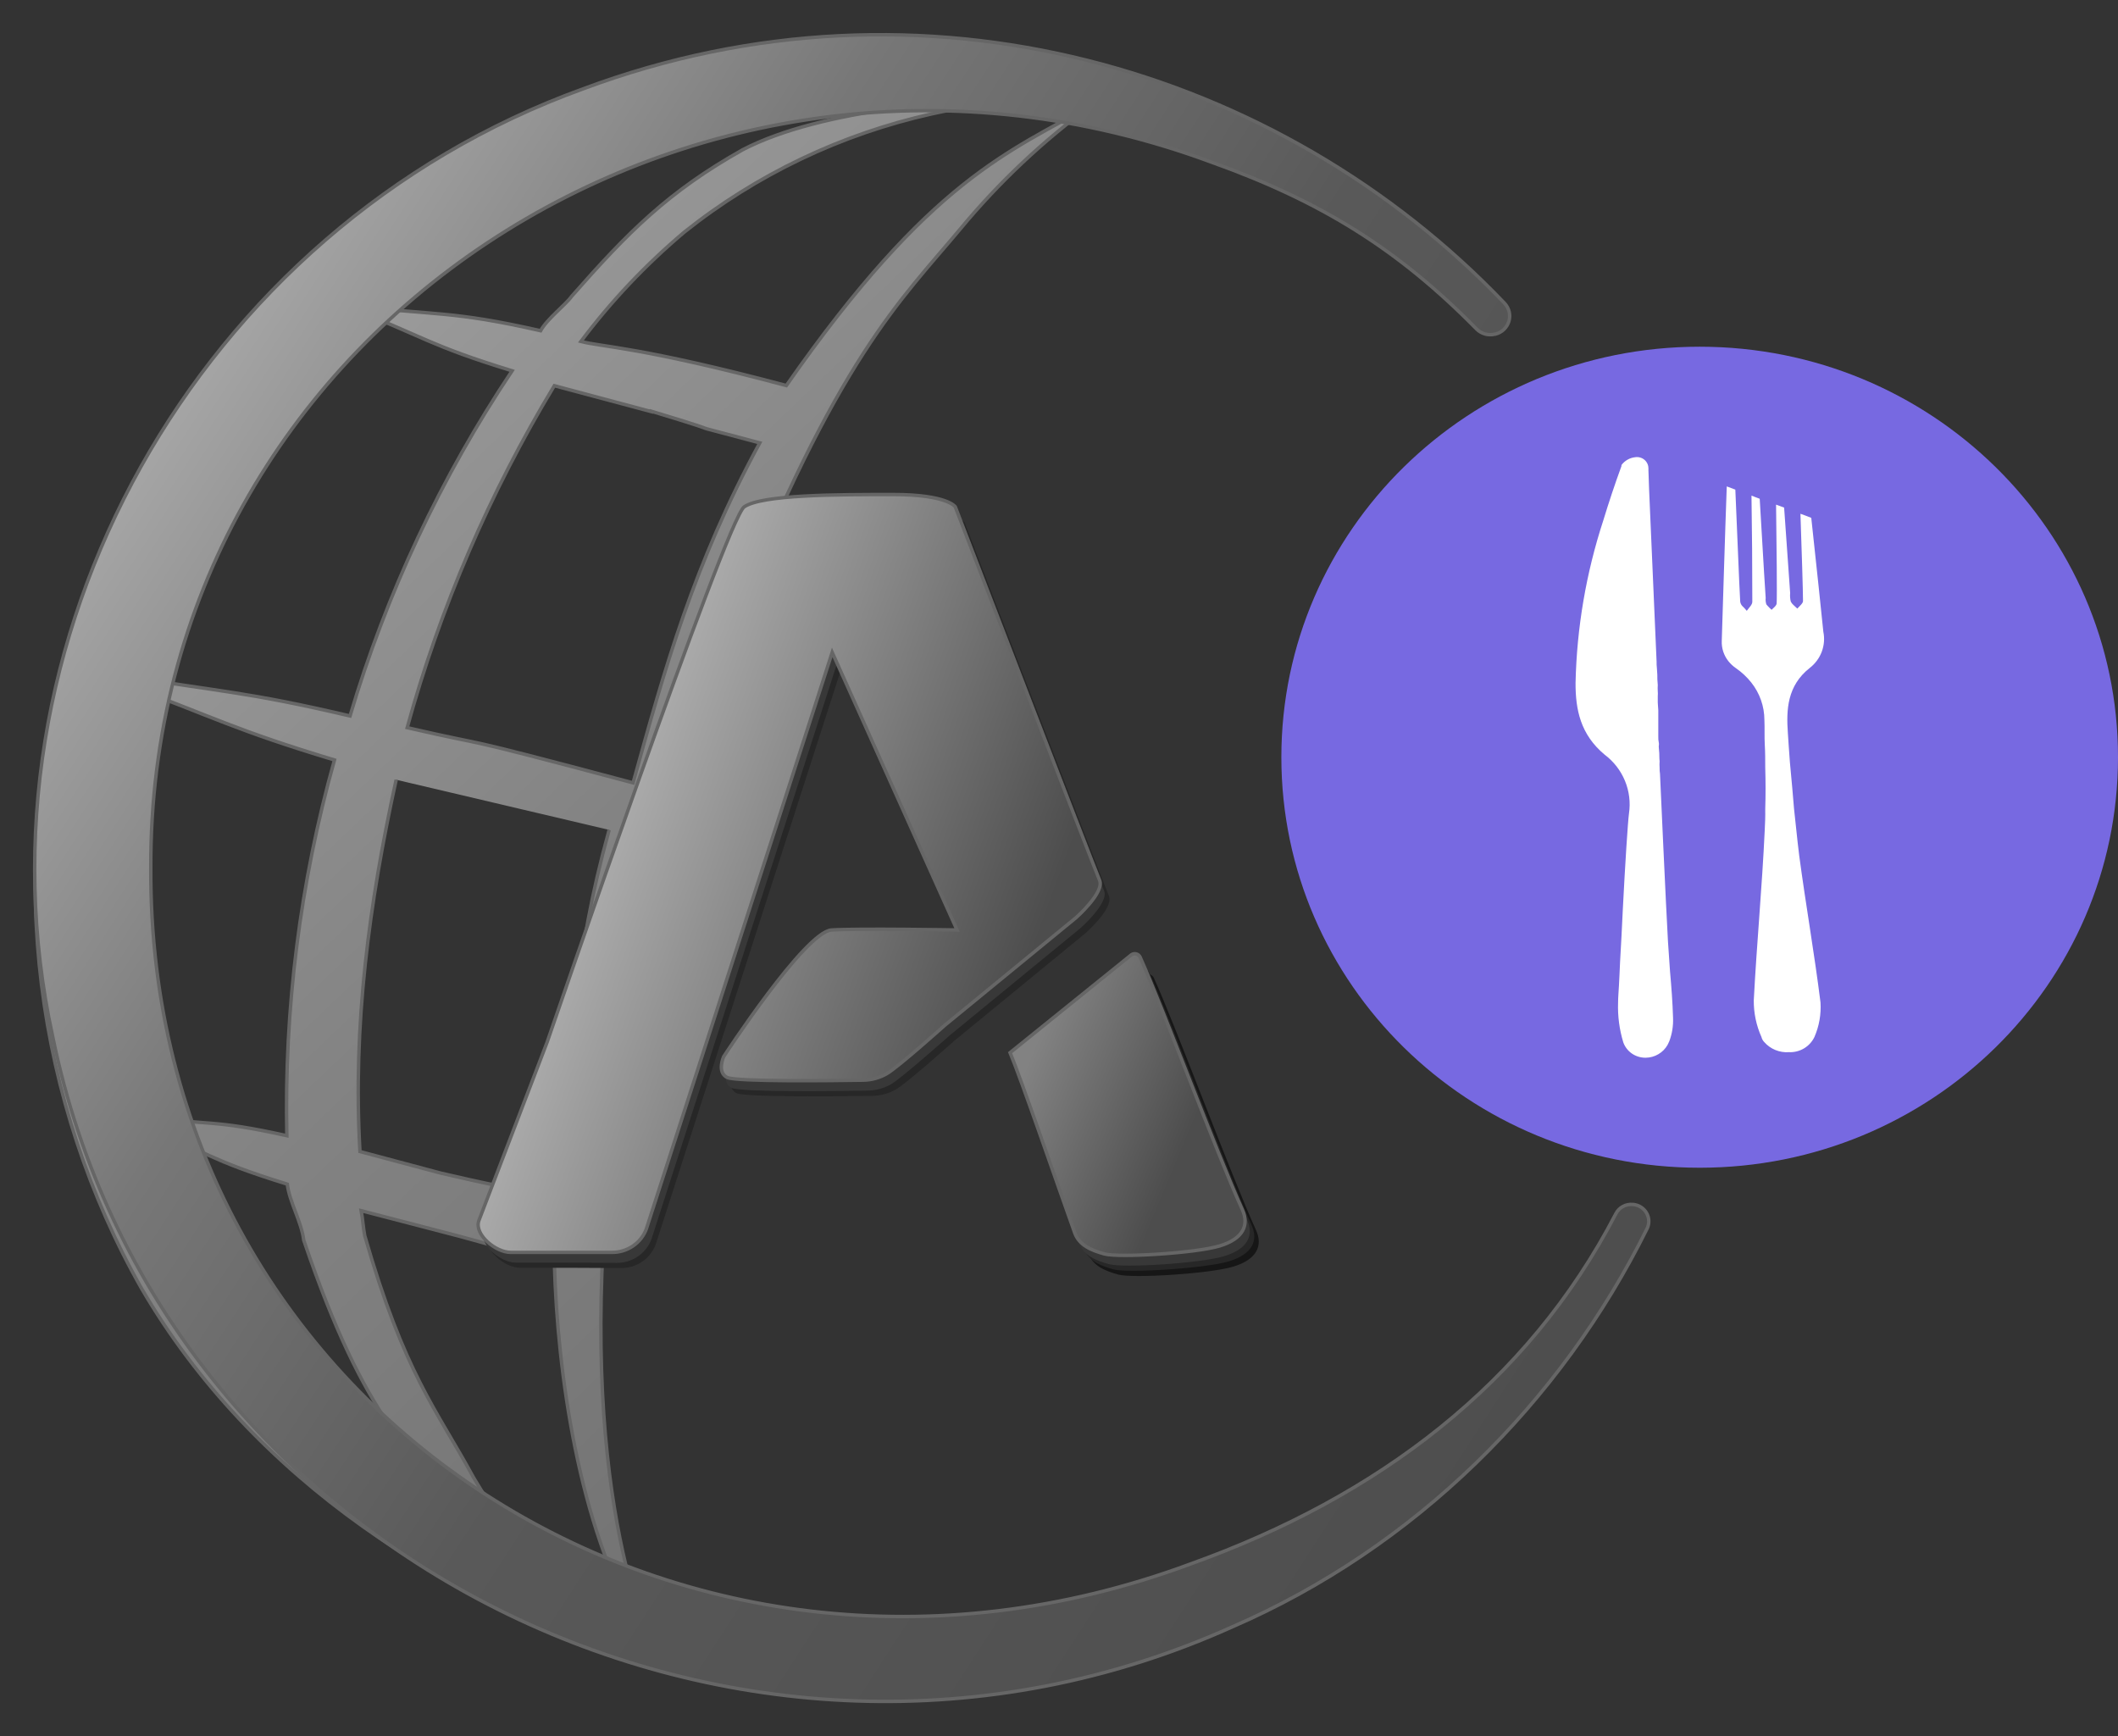 <svg width="61" height="50" viewBox="0 0 61 50" fill="none" xmlns="http://www.w3.org/2000/svg">
<rect x="0" y="0" width="61" height="50" fill="#333333" stroke="none"/>
<g clip-path="url(#clip0_487_50)">
<path d="M48.952 33.63C55.606 33.63 61 28.337 61 21.808C61 15.278 55.606 9.985 48.952 9.985C42.298 9.985 36.904 15.278 36.904 21.808C36.904 28.337 42.298 33.63 48.952 33.63Z" fill="#7769E1"/>
<path d="M46.752 30.019C46.639 29.648 46.588 29.261 46.602 28.874C46.602 28.733 46.617 28.568 46.627 28.381C46.636 28.194 46.65 27.949 46.659 27.708C46.685 27.241 46.716 26.713 46.738 26.196C46.804 24.899 46.884 23.655 46.916 23.427C46.963 23.109 46.923 22.785 46.8 22.487C46.677 22.189 46.475 21.929 46.215 21.734C45.517 21.152 45.375 20.436 45.377 19.668C45.412 18.078 45.681 16.502 46.176 14.988C46.336 14.462 46.512 13.936 46.701 13.417C46.699 13.413 46.697 13.409 46.697 13.404C46.697 13.399 46.699 13.395 46.701 13.391C46.747 13.329 46.806 13.277 46.875 13.238C46.943 13.199 47.019 13.175 47.097 13.167C47.145 13.16 47.194 13.163 47.24 13.177C47.286 13.19 47.329 13.213 47.365 13.245C47.401 13.276 47.429 13.315 47.449 13.359C47.468 13.402 47.477 13.449 47.475 13.497C47.475 13.497 47.486 13.497 47.475 13.515C47.475 13.765 47.592 16.228 47.711 19.05C47.711 19.113 47.711 19.176 47.72 19.245L47.732 19.43C47.732 19.523 47.732 19.616 47.745 19.727C47.741 19.788 47.741 19.85 47.745 19.912C47.749 19.956 47.749 20.001 47.745 20.046C47.745 20.108 47.745 20.166 47.745 20.231C47.745 20.296 47.758 20.375 47.76 20.455C47.762 20.535 47.76 20.577 47.76 20.64C47.76 20.703 47.76 20.735 47.76 20.783C47.76 20.831 47.76 20.9 47.76 20.968C47.76 21.037 47.76 21.126 47.76 21.204C47.76 21.282 47.76 21.32 47.773 21.378C47.786 21.435 47.773 21.463 47.773 21.502C47.773 21.541 47.785 21.622 47.788 21.687C47.792 21.752 47.788 21.845 47.798 21.923C47.793 21.984 47.793 22.046 47.798 22.108C47.796 22.167 47.8 22.226 47.809 22.284C47.87 23.672 47.934 24.984 47.981 25.99C48.002 26.431 48.023 26.809 48.039 27.117C48.053 27.332 48.064 27.506 48.075 27.641L48.098 27.977C48.138 28.425 48.172 28.866 48.185 29.316C48.194 29.545 48.158 29.773 48.077 29.987C48.058 30.023 48.047 30.054 48.028 30.091C47.965 30.203 47.873 30.296 47.761 30.361C47.65 30.427 47.522 30.461 47.392 30.462C47.251 30.462 47.114 30.42 46.999 30.341C46.885 30.261 46.798 30.149 46.752 30.019Z" fill="white"/>
<path d="M50.287 17.566L50.308 17.592C50.368 17.505 50.472 17.416 50.468 17.325C50.468 16.306 50.46 15.289 50.444 14.273C50.523 14.306 50.606 14.336 50.681 14.364C50.74 15.315 50.789 16.263 50.853 17.22C50.846 17.282 50.853 17.345 50.872 17.405L50.903 17.442C50.94 17.484 50.981 17.524 51.023 17.562C51.074 17.507 51.165 17.446 51.169 17.377C51.182 17.155 51.169 15.72 51.152 14.533L51.384 14.618C51.444 15.439 51.501 16.265 51.558 17.081C51.55 17.162 51.556 17.244 51.575 17.323C51.587 17.34 51.597 17.357 51.607 17.375C51.65 17.427 51.716 17.479 51.764 17.527C51.828 17.455 51.93 17.375 51.928 17.308C51.928 17.021 51.89 15.848 51.854 14.796C51.962 14.833 52.064 14.873 52.166 14.914C52.306 16.197 52.466 17.724 52.513 18.191C52.553 18.384 52.537 18.584 52.468 18.769C52.399 18.953 52.278 19.116 52.12 19.238C51.471 19.751 51.444 20.442 51.492 21.113C51.511 21.389 51.528 21.669 51.55 21.945L51.618 22.686C51.648 23.088 51.686 23.485 51.733 23.883C51.758 24.145 51.79 24.393 51.82 24.65C52.009 26.062 52.257 27.467 52.432 28.872C52.453 29.212 52.393 29.552 52.257 29.865C52.191 30.002 52.087 30.116 51.955 30.194C51.824 30.272 51.672 30.309 51.518 30.302C51.386 30.311 51.254 30.289 51.131 30.239C51.009 30.189 50.9 30.111 50.814 30.013C50.773 29.972 50.745 29.921 50.731 29.865C50.582 29.532 50.507 29.172 50.51 28.809C50.595 27.176 50.749 25.553 50.825 23.92C50.836 23.716 50.844 23.507 50.84 23.305C50.853 22.905 50.852 22.497 50.84 22.099C50.84 21.884 50.84 21.663 50.827 21.446C50.814 21.23 50.827 20.966 50.816 20.731C50.815 20.342 50.682 19.963 50.438 19.656C50.314 19.5 50.168 19.363 50.004 19.249C49.918 19.191 49.841 19.12 49.777 19.039C49.646 18.873 49.579 18.666 49.588 18.456C49.613 17.688 49.684 15.294 49.732 14.008C49.817 14.038 49.894 14.071 49.979 14.101C50.028 15.17 50.089 16.825 50.119 17.322C50.124 17.368 50.144 17.412 50.175 17.448C50.219 17.49 50.257 17.529 50.287 17.566Z" fill="white"/>
</g>
<path d="M31.472 3.006C29.075 4.373 26.804 5.146 22.647 11.103C18.471 9.991 17.314 9.989 16.73 9.834C17.597 8.679 18.594 7.624 19.703 6.689C21.782 5.028 24.225 3.861 26.84 3.279C28.439 2.925 29.929 2.791 31.265 3.091C25.368 1.421 18.808 2.148 13.246 5.12C7.799 8.026 3.655 13.156 1.905 19.127C0.154 25.097 1.032 31.761 4.09 37.13C7.242 42.52 12.92 46.346 19.034 47.972C19.034 47.972 16.906 44.33 17.372 35.843C17.878 26.651 19.203 22.672 21.039 18.059C24.132 10.272 25.945 8.648 27.656 6.595C28.771 5.248 30.053 4.042 31.472 3.006ZM3.437 19.442C4.503 15.355 6.749 11.658 9.905 8.794C12.273 9.722 12.329 9.935 14.749 10.679C12.699 13.747 11.126 17.097 10.081 20.619C7.057 19.91 6.428 19.941 3.437 19.442ZM17.544 23.9C16.513 27.621 16.464 30.072 16.15 34.602C13.237 33.825 15.63 34.466 12.691 33.784L10.367 33.164C10.157 29.544 10.63 26.008 11.41 22.456M15.967 36.397C16.052 39.496 16.663 43.947 18.396 46.887C16.446 46.276 14.729 44.42 13.641 42.556C12.57 40.586 11.647 39.564 10.505 35.587C10.462 35.368 10.444 35.077 10.402 34.867C13.317 35.633 13.168 35.552 15.967 36.397ZM18.759 11.843C21.648 12.718 18.967 11.977 21.882 12.754C19.977 16.255 19.152 19.227 18.233 22.545C12.688 21.068 14.477 21.589 11.727 20.956C12.677 17.5 14.103 14.187 15.965 11.108L18.759 11.854V11.843ZM13.754 5.857C16.341 4.353 19.19 3.332 22.156 2.848C24.688 2.459 27.27 2.51 29.784 2.999C27.828 2.78 23.639 3.141 21.391 4.312C19.241 5.52 18.083 6.691 16.462 8.536C16.288 8.781 15.757 9.182 15.57 9.525C13.007 8.943 12.563 9.088 9.923 8.788C11.095 7.686 12.379 6.704 13.754 5.857ZM3.388 19.626C6.225 20.678 6.751 21.018 9.633 21.887C8.644 25.409 8.182 29.054 8.261 32.707C6.073 32.223 6.102 32.429 3.863 32.131C3.391 30.839 3.085 29.493 2.953 28.126C2.494 25.295 2.642 22.402 3.385 19.63L3.388 19.626ZM3.814 32.319C6.089 33.223 5.957 33.385 8.274 34.103C8.335 34.615 8.687 35.197 8.747 35.714C10.581 41.124 11.841 41.586 13.304 43.956C8.884 41.247 5.535 37.144 3.807 32.319H3.814Z" fill="url(#paint0_linear_487_50)"/>
<path d="M17.544 23.9C16.513 27.621 16.464 30.072 16.15 34.602C13.237 33.825 15.63 34.466 12.691 33.784L10.367 33.164C10.157 29.544 10.63 26.008 11.41 22.456M31.472 3.006C29.075 4.373 26.804 5.146 22.647 11.103C18.471 9.991 17.314 9.989 16.73 9.834C17.597 8.679 18.594 7.624 19.703 6.689C21.782 5.028 24.225 3.861 26.84 3.279C28.439 2.925 29.929 2.791 31.265 3.091C25.368 1.421 18.808 2.148 13.246 5.12C7.799 8.026 3.655 13.156 1.905 19.127C0.154 25.097 1.032 31.761 4.09 37.13C7.242 42.52 12.92 46.346 19.034 47.972C19.034 47.972 16.906 44.33 17.372 35.843C17.878 26.651 19.203 22.672 21.039 18.059C24.132 10.272 25.945 8.648 27.656 6.595C28.771 5.248 30.053 4.042 31.472 3.006ZM3.437 19.442C4.503 15.355 6.749 11.658 9.905 8.794C12.273 9.722 12.329 9.935 14.749 10.679C12.699 13.747 11.126 17.097 10.081 20.619C7.057 19.91 6.428 19.941 3.437 19.442ZM15.967 36.397C16.052 39.496 16.663 43.947 18.396 46.887C16.446 46.276 14.729 44.42 13.641 42.556C12.57 40.586 11.647 39.564 10.505 35.587C10.462 35.368 10.444 35.077 10.402 34.867C13.317 35.633 13.168 35.552 15.967 36.397ZM18.759 11.843C21.648 12.718 18.967 11.977 21.882 12.754C19.977 16.255 19.152 19.227 18.233 22.545C12.688 21.068 14.477 21.589 11.727 20.956C12.677 17.5 14.103 14.187 15.965 11.108L18.759 11.854V11.843ZM13.754 5.857C16.341 4.353 19.19 3.332 22.156 2.848C24.688 2.459 27.27 2.51 29.784 2.999C27.828 2.78 23.639 3.141 21.391 4.312C19.241 5.52 18.083 6.691 16.462 8.536C16.288 8.781 15.757 9.182 15.57 9.525C13.007 8.943 12.563 9.088 9.923 8.788C11.095 7.686 12.379 6.704 13.754 5.857ZM3.388 19.626C6.225 20.678 6.751 21.018 9.633 21.887C8.644 25.409 8.182 29.054 8.261 32.707C6.073 32.223 6.102 32.429 3.863 32.131C3.391 30.839 3.085 29.493 2.953 28.126C2.494 25.295 2.642 22.402 3.385 19.63L3.388 19.626ZM3.814 32.319C6.089 33.223 5.957 33.385 8.274 34.103C8.335 34.615 8.687 35.197 8.747 35.714C10.581 41.124 11.841 41.586 13.304 43.956C8.884 41.247 5.535 37.144 3.807 32.319H3.814Z" stroke="#666666" stroke-width="0.099" stroke-miterlimit="10"/>
<path d="M29.486 30.91L32.983 28.086C33.004 28.073 33.028 28.065 33.052 28.062C33.077 28.059 33.101 28.061 33.125 28.068C33.148 28.075 33.17 28.087 33.188 28.103C33.207 28.119 33.221 28.139 33.231 28.161C33.869 29.566 35.438 33.808 36.175 35.429C36.377 35.875 36.2 36.27 35.526 36.476C34.851 36.683 32.62 36.822 32.202 36.706C31.829 36.602 31.474 36.457 31.347 36.099C30.833 34.662 29.794 31.665 29.486 30.91Z" fill="#161616"/>
<path d="M29.356 30.761L32.854 27.937C32.875 27.924 32.898 27.916 32.923 27.913C32.947 27.909 32.972 27.912 32.995 27.919C33.019 27.926 33.041 27.938 33.059 27.954C33.077 27.97 33.092 27.989 33.102 28.012C33.739 29.416 35.309 33.658 36.045 35.28C36.248 35.725 36.071 36.12 35.388 36.327C34.73 36.526 32.483 36.672 32.064 36.556C31.691 36.453 31.336 36.308 31.21 35.95C30.699 34.513 29.664 31.506 29.356 30.761Z" fill="#272727"/>
<path d="M15.605 31.681L14.055 35.609C13.93 36.012 14.552 36.515 14.98 36.511C15.66 36.511 17.155 36.511 17.888 36.519C18.105 36.521 18.318 36.456 18.497 36.334C18.675 36.212 18.811 36.039 18.885 35.838L24.236 19.239L27.831 27.233C27.831 27.233 24.98 27.184 24.217 27.233C23.453 27.283 21.11 30.882 21.11 30.882C21.11 30.882 20.907 31.331 21.212 31.482C21.47 31.607 24.261 31.572 25.13 31.56C25.367 31.555 25.6 31.491 25.806 31.373C26.138 31.181 27.476 29.981 27.476 29.981L31.259 26.878C31.259 26.878 32.089 26.15 31.937 25.8C31.784 25.45 27.781 15.046 27.781 15.046C27.781 15.046 27.557 14.693 25.997 14.692C24.402 14.692 22.209 14.692 21.7 15.048C21.191 15.405 15.915 30.441 15.915 30.441L15.605 31.681Z" fill="#272727"/>
<path d="M29.227 30.61L32.725 27.787C32.745 27.774 32.769 27.766 32.793 27.763C32.818 27.76 32.843 27.762 32.866 27.769C32.889 27.776 32.911 27.788 32.93 27.804C32.948 27.82 32.963 27.84 32.973 27.862C33.61 29.267 35.18 33.509 35.916 35.13C36.118 35.576 35.942 35.969 35.259 36.176C34.576 36.383 32.353 36.523 31.933 36.406C31.562 36.303 31.207 36.158 31.08 35.799C30.574 34.37 29.535 31.358 29.227 30.61Z" fill="#383838"/>
<path d="M15.481 31.531L13.931 35.46C13.806 35.862 14.427 36.365 14.855 36.362C15.537 36.362 17.03 36.362 17.765 36.37C17.982 36.371 18.195 36.306 18.373 36.184C18.552 36.062 18.687 35.889 18.762 35.689L24.113 19.09L27.708 27.084C27.708 27.084 24.857 27.034 24.093 27.084C23.33 27.133 20.97 30.732 20.97 30.732C20.97 30.732 20.768 31.181 21.072 31.331C21.33 31.458 24.121 31.423 24.99 31.408C25.228 31.405 25.461 31.342 25.666 31.224C25.991 31.031 27.336 29.832 27.336 29.832L31.119 26.729C31.119 26.729 31.95 26 31.797 25.65C31.645 25.3 27.641 14.897 27.641 14.897C27.641 14.897 27.417 14.544 25.858 14.542C24.262 14.542 22.07 14.542 21.561 14.898C21.051 15.255 15.781 30.291 15.781 30.291L15.481 31.531Z" fill="#383838"/>
<path d="M29.091 30.316L32.589 27.493C32.609 27.48 32.633 27.471 32.657 27.468C32.681 27.464 32.706 27.466 32.73 27.473C32.753 27.48 32.775 27.492 32.794 27.508C32.812 27.524 32.827 27.544 32.837 27.566C33.472 28.973 35.043 33.213 35.78 34.836C35.982 35.282 35.806 35.675 35.131 35.881C34.456 36.088 32.225 36.228 31.805 36.112C31.434 36.009 31.079 35.864 30.952 35.504C30.438 34.069 29.404 31.062 29.091 30.316Z" fill="url(#paint1_linear_487_50)" stroke="#666666" stroke-width="0.099" stroke-miterlimit="10"/>
<path d="M13.787 35.165C13.664 35.566 14.284 36.071 14.713 36.068C15.392 36.068 16.887 36.068 17.622 36.068C17.839 36.07 18.051 36.005 18.23 35.884C18.408 35.762 18.544 35.589 18.617 35.388L23.968 18.788L27.563 26.783C27.563 26.783 24.713 26.734 23.949 26.783C23.185 26.832 20.842 30.43 20.842 30.43C20.842 30.43 20.638 30.88 20.944 31.03C21.202 31.157 23.993 31.122 24.862 31.108C25.099 31.105 25.332 31.041 25.536 30.923C25.87 30.731 27.206 29.531 27.206 29.531L30.991 26.428C30.991 26.428 31.821 25.698 31.669 25.349C31.517 25.001 27.513 14.596 27.513 14.596C27.513 14.596 27.288 14.242 25.729 14.242C24.132 14.242 21.941 14.242 21.432 14.598C20.923 14.954 15.757 30.015 15.757 30.015L13.787 35.165Z" fill="url(#paint2_linear_487_50)" stroke="#666666" stroke-width="0.099" stroke-miterlimit="10"/>
<path d="M34.29 45.04C19.474 50.537 4.267 40.444 4.343 25.005C4.276 9.569 20.085 -0.82 34.898 4.673C38.05 5.8 40.265 7.177 42.524 9.473C42.591 9.542 42.676 9.592 42.77 9.619C42.864 9.645 42.963 9.646 43.057 9.622H43.071C43.162 9.598 43.246 9.552 43.314 9.487C43.382 9.422 43.431 9.341 43.458 9.252C43.484 9.162 43.487 9.068 43.465 8.977C43.443 8.887 43.398 8.804 43.334 8.735C36.879 1.968 26.586 -1.098 16.793 2.559C5.679 6.577 -0.959 18.464 1.515 29.84C4.577 44.84 21.365 53.21 35.492 46.852C40.738 44.578 44.957 40.393 47.435 35.388C47.471 35.318 47.488 35.24 47.486 35.161C47.484 35.083 47.463 35.006 47.425 34.938C47.386 34.869 47.331 34.81 47.265 34.767C47.198 34.723 47.122 34.696 47.043 34.688H47.029C46.93 34.678 46.83 34.698 46.742 34.745C46.654 34.792 46.583 34.865 46.539 34.952C43.992 39.857 39.671 43.111 34.29 45.04Z" fill="url(#paint3_linear_487_50)" stroke="#666666" stroke-width="0.099" stroke-miterlimit="10"/>
<defs>
<linearGradient id="paint0_linear_487_50" x1="7.504" y1="10.576" x2="38.341" y2="42.843" gradientUnits="userSpaceOnUse">
<stop stop-color="#9C9C9C"/>
<stop offset="0.365" stop-color="#838383"/>
<stop offset="1" stop-color="#696969"/>
</linearGradient>
<linearGradient id="paint1_linear_487_50" x1="29.55" y1="30.71" x2="35.776" y2="33.315" gradientUnits="userSpaceOnUse">
<stop stop-color="#828282"/>
<stop offset="0.754" stop-color="#4D4D4D"/>
</linearGradient>
<linearGradient id="paint2_linear_487_50" x1="17.2" y1="23.946" x2="29.395" y2="28.403" gradientUnits="userSpaceOnUse">
<stop stop-color="#AEAEAE"/>
<stop offset="0.444" stop-color="#838383"/>
<stop offset="1" stop-color="#4D4D4D"/>
</linearGradient>
<linearGradient id="paint3_linear_487_50" x1="1" y1="10.466" x2="46.974" y2="40.309" gradientUnits="userSpaceOnUse">
<stop offset="0.062" stop-color="#A8A8A8"/>
<stop offset="0.282" stop-color="#777777"/>
<stop offset="0.529" stop-color="#595959"/>
<stop offset="1" stop-color="#4D4D4D"/>
</linearGradient>
<clipPath id="clip0_487_50">
<rect width="24.096" height="23.645" fill="white" transform="translate(36.904 9.985)"/>
</clipPath>
</defs>
</svg>

